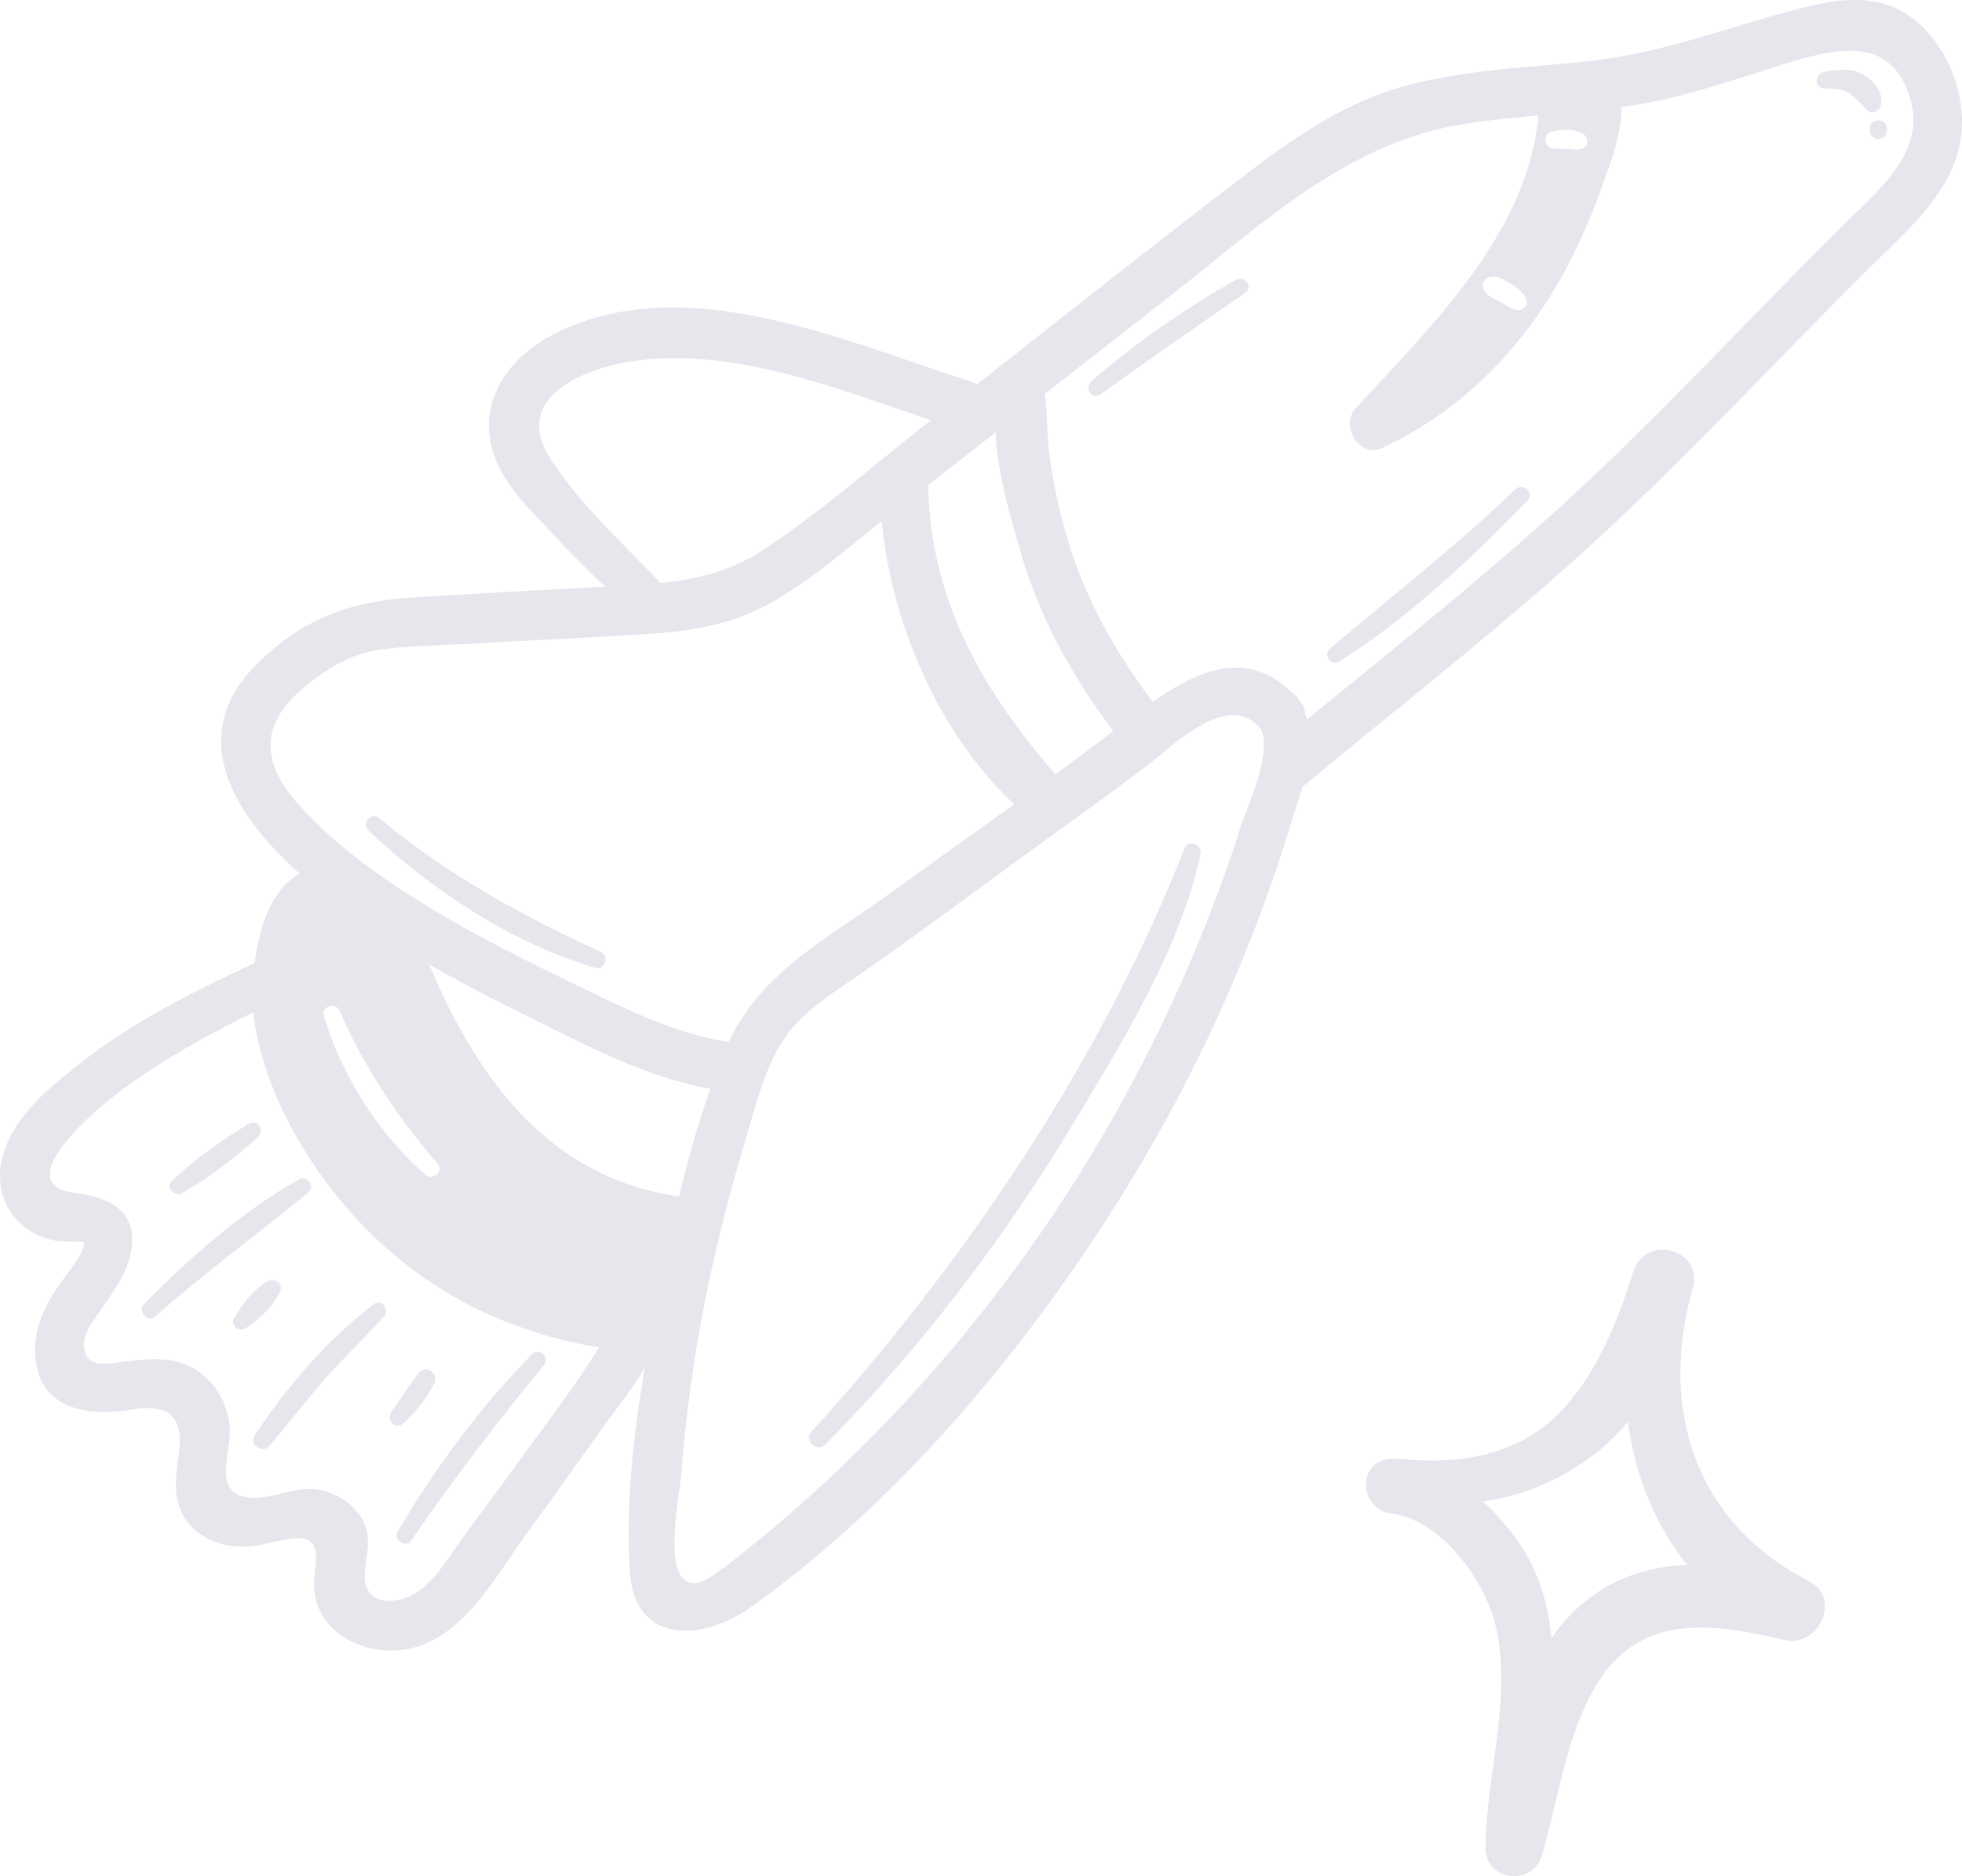 <svg xmlns="http://www.w3.org/2000/svg" viewBox="0 0 485.58 464.46"><g fill="rgba(125,139,160,.2)"><path d="M447.77 391.43c-28.04-14.24-37.4-42.55-28.82-72.55 2.76-9.65-11.68-13.58-14.7-4.12-4.05 12.65-8.99 25.43-18.4 35.08-10.05 10.3-24.59 12.74-38.3 11.4h-.32c-.92-.09-1.84-.16-2.76-.12-8.83.28-8.28 12.48 0 13.58 12.56 1.66 23.44 17.16 25.85 28.48 3.82 17.94-2.51 36.18-2.67 54.23-.07 8.27 11.66 9.69 13.96 1.92 4.3-14.54 6.42-33.27 15.73-45.54 11.09-14.61 28.75-11.5 44.35-7.78 8.28 1.97 14.31-10.37 6.03-14.57l.05-.02Zm-56.86 6.2c-2.65 2.34-4.92 5.01-6.9 7.87-.64-6.37-2.14-12.6-5.08-18.55-2.46-4.96-6.76-10.56-11.89-15.27 8.99-1.24 17.62-4.68 25.58-10.21 3.93-2.74 7.29-5.95 10.23-9.48 1.86 13.09 6.53 25.27 14.72 35.41-9.48.4-18.54 3.07-26.64 10.23h-.02Zm-290.9-45.4c2.82-2.8 5.8-6.23 7.52-9.88 1.1-2.36-2.06-4.65-3.78-2.58-2.48 3.01-4.57 6.52-6.83 9.71-1.54 2.18 1.18 4.64 3.09 2.76Zm-26.07-60.22c-13.99 7.83-27.12 19.4-38.35 30.92-1.61 1.65.92 4.64 2.67 3.09 12.27-10.82 25.25-20.35 37.89-30.67 1.99-1.62.01-4.58-2.21-3.33Zm-28.85 3.32c6.6-3.69 12.99-8.72 18.67-13.76 1.9-1.69.02-4.72-2.23-3.35-6.63 4.03-13.37 8.75-19.03 14.13-1.75 1.66.77 4.01 2.59 2.98Zm102.33-55.7c2.25.67 3.44-2.97 1.33-3.95-19.85-9.22-37.87-18.95-54.85-33.14-2.02-1.68-4.57 1.3-2.66 3.12 15.77 14.86 35.46 27.81 56.19 33.98Zm-78.15 80.21c.99-2-1.29-3.67-2.99-2.67-3.64 2.11-6.25 5.52-8.34 9.12-1.05 1.79 1.3 3.58 2.85 2.54 3.42-2.29 6.59-5.17 8.49-8.99ZM305.95 69.25c-12.69 7.13-24.77 15.56-35.84 25.1-1.87 1.61.09 4.8 2.2 3.3 11.88-8.49 23.79-16.85 35.84-25.08 2.14-1.45-.02-4.54-2.21-3.32h.02ZM92.54 322.82c-11.3 8.55-21.8 20.7-29.57 32.62-1.45 2.21 2.08 4.49 3.72 2.55 4.62-5.49 8.96-11.2 13.69-16.6 4.74-5.38 10-10.23 14.72-15.62 1.45-1.65-.76-4.31-2.56-2.95Z"/><path d="M474.83 5.72c-9.28-8.3-20.86-5.95-31.85-2.97C426.1 7.29 410.55 13.31 393 15.16c-15.71 1.67-31.77 2.13-47.05 6.65-13.85 4.1-26.12 12.56-37.54 21.3-22.4 17.11-44.5 34.65-66.68 52.08-.48-.33-1-.61-1.61-.8-31.42-9.99-71.26-28.22-103.45-11.47-11.72 6.1-19.49 18.15-13.74 31.44 2.91 6.77 8.49 12.02 13.39 17.3 4.33 4.67 8.8 9.23 13.44 13.57-15.8.84-31.58 1.69-47.36 2.67-14.99.92-26.4 4.75-37.71 15.38-19.74 18.55-6.72 38.47 9.5 53.03-6.7 3.41-10.03 12.88-11.17 22.11-.1.04-.19.05-.29.11-14.54 6.85-28.98 13.97-41.82 23.88-7.87 6.08-17.33 13.46-20.19 23.61-2.85 10.1 3.04 19.36 13.06 21.12.48.09 6.83.32 6.87.37 1.11 1.78-5.28 9.39-6.28 10.91-3.36 5.02-6.02 10.57-5.68 16.82.76 13.95 13.25 15.5 24.05 13.7 9.07-1.5 12.83 1.71 11.5 11.15-.87 6.14-1.71 12.22 2.66 17.28 3.35 3.9 8.52 5.58 13.54 5.5 4.14-.05 7.91-1.56 11.99-2 8.01-.89 5.37 5.76 5.28 10.88-.2 12.37 12.59 18.48 23.15 16.48 13.96-2.64 21.91-18.26 29.68-28.86 6.47-8.83 12.77-17.77 19.13-26.67 3.3-4.61 7.2-9.2 9.92-14.29-2.81 16.84-4.85 34.48-3.67 50.93 1.29 17.97 18.21 16.84 29.62 8.72 34.43-24.48 63.89-58.79 87.05-94.21 13.91-21.26 25.82-43.84 35.39-67.47 4.38-10.81 8.27-21.82 11.68-32.98.91-2.94 1.89-5.83 2.72-8.7.17-.12.32-.2.48-.34 25.27-20.96 51.14-40.97 75.2-63.42 24.1-22.47 46.31-46.77 69.87-69.77 7.89-7.71 16.24-16.35 17.49-28.02 1.06-9.98-3.25-20.85-10.61-27.46h.02Zm-90.96 26.92c2.36-.57 5.77-.9 7.92.49 1.72 1.12 1.2 3.4-.75 3.81-1.07.22-2.08-.04-3.15-.09-1.07-.07-2.14-.03-3.21-.07-1.07-.03-1.93-.6-2.16-1.71-.2-.93.35-2.19 1.34-2.43ZM246.4 107.03c.42 10.29 3.92 21.72 6.19 29.59 4.76 16.49 12.76 30.8 22.96 44.36-4.75 3.62-9.54 7.16-14.34 10.69-17.85-20.47-31.03-43.11-31.48-71.61 5.56-4.33 11.12-8.68 16.67-13.02v-.02Zm-110.1 6.61c-10.18-15.62 9.18-22.89 21.62-24.42 24.23-3.01 49.37 6.99 72.51 14.82-.82.65-1.63 1.27-2.45 1.92-13.14 10.27-25.98 21.74-40.02 30.73-7.72 4.93-15.93 6.76-24.5 7.64-9.27-9.82-19.73-19.27-27.17-30.67v-.02Zm-60.98 56.47c5.76-4.72 11.71-8.39 19.12-9.34 7.29-.95 14.79-.98 22.13-1.42 14.34-.84 28.69-1.44 43.03-2.35 9.57-.6 19.11-1.85 27.86-6.08 11.28-5.44 20.94-14.19 30.77-21.89 2.33 25.29 14.32 52.88 32.76 70.06-10.2 7.35-20.47 14.64-30.64 22-14.91 10.8-31.99 19.51-40.03 36.9-.07-.01-.12-.04-.21-.06-13.53-2.2-25.7-8.39-37.95-14.32-12.22-5.92-24.38-11.98-36.01-19.05-11.57-7.03-23.12-15.21-32.26-25.4-9.33-10.42-9.61-19.99 1.44-29.04v-.02Zm30.08 120.76c-11.61-9.95-20.67-24.43-25.19-39.15-.8-2.63 2.83-3.84 3.9-1.4 6.3 14.37 14.12 26.06 24.28 37.84 1.57 1.82-1.32 4.15-3.01 2.71h.02Zm22.18 72.03c-4.26 5.92-8.65 11.77-12.97 17.66-3.18 4.35-6.11 9.5-10.35 12.85-5.22 4.11-14.56 4.74-13.99-4.06.35-5.33 2.15-9.35-1.24-14.25-2.2-3.16-5.55-5.16-9.2-6.11-6.64-1.72-13.26 2.91-19.41 1.53-7.69-1.74-3.09-11.57-3.57-17.24-.33-3.98-1.9-7.88-4.5-10.86-6.76-7.76-15.41-6.09-24.34-4.99-3.73.45-7.27.38-7.2-4.89.04-2.86 2.64-6.08 4.13-8.26 3-4.41 6.5-8.92 7.49-14.35 1.87-10.32-5.51-13.53-14-14.64-15.46-2.03 2.8-18.34 8.28-22.75 11.08-8.93 23.39-15.66 36.01-21.95.09 1.14.23 2.2.38 3.17 2.93 17.03 12.3 33.46 23.52 46.18 10.69 12.14 24.23 21.75 39.21 27.5 6.64 2.55 14.52 4.94 22.43 6.07-6.27 10.19-13.71 19.73-20.68 29.4v-.02Zm-21.35-124.17c7.77 4.47 15.74 8.61 23.77 12.58 14.72 7.25 29.58 15.29 45.8 18.23-3.03 8.65-5.58 17.6-7.75 26.61-31.98-4.41-49.93-29.03-61.83-57.42Zm200.56-33.16c-3.09 9.62-6.61 19.1-10.48 28.43a388.796 388.796 0 0 1-23.32 46.98 376.817 376.817 0 0 1-65.14 82.51c-6.24 5.95-12.7 11.67-19.36 17.14-3.12 2.56-6.24 5.2-9.53 7.56-3.21 2.31-7.32 5.69-10.14 2.29-3.88-4.67-.65-20.21-.21-25.74.79-9.85 1.96-19.67 3.5-29.43 2.83-17.82 7.09-35.27 12.21-52.54 2.13-7.19 3.99-14.52 7.24-21.29 3.88-8.04 9.97-12.57 17.07-17.41 17.43-11.87 34.28-24.69 51.4-37.02 7.95-5.73 15.9-11.45 23.7-17.4 6.9-5.26 20.14-18.87 28.22-9.31 3.18 5.98-3.34 19.45-5.21 25.24h.05ZM459.75 52.25c-22.62 22.11-43.96 45.48-67.01 67.14-22.14 20.81-45.84 39.53-69.26 58.75-.14-.49-.29-.98-.46-1.49-.07-1-.47-2.04-1.32-3.07-.56-1.05-1.27-1.74-2.05-2.18-11.09-10.87-23.19-5.45-34.37 2.35-9.16-12.31-16.49-25-20.95-39.91-2.15-7.18-3.77-14.51-4.69-21.97-.57-4.61-.34-9.63-1.08-14.33 10.2-7.98 20.42-15.96 30.62-23.92 22.13-17.29 43.52-37.87 71.93-42.7 6.51-1.11 13.08-1.74 19.65-2.34-2.77 29.35-26.45 52.03-45.24 72.49-3.93 4.29.96 12.41 6.51 9.83 16.91-7.85 30.61-20.38 40.76-36.23 5.39-8.43 9.71-17.49 13.1-26.93 2.41-6.73 5.51-14.02 5.39-21.27.82-.11 1.63-.2 2.45-.33 13.41-2.01 25.79-6.6 38.73-10.55 12.57-3.83 25.92-6.82 30.41 9.24 3.21 11.49-5.6 20.09-13.05 27.35l-.03.06Zm-84.31 24.5c-1.68-.33-3.19-1.48-4.68-2.29-1.69-.92-3.43-1.57-3.79-3.69-.12-.69.33-1.42.86-1.79 1.79-1.28 4.02 0 5.65.99 1.71 1.06 3.37 2.24 4.26 4.1.69 1.47-.92 2.96-2.29 2.68Z"/><path d="M465.44 26.15c.83-3.4-1.56-5.9-4.18-7.6-2.92-1.89-6.6-1.3-9.83-.74-2.04.35-2.66 3.67-.26 4 2.23.31 4.75-.08 6.65 1.37 1.57 1.2 2.94 2.68 4.29 4.1 1.13 1.17 2.99.26 3.34-1.14h-.02Zm-.73 3.65c-2.87.2-2.59 4.77.3 4.57 2.89-.2 2.59-4.77-.3-4.57ZM98.42 379.12c-1.16 1.98 2.01 4.21 3.34 2.27 10.31-15.1 21.32-29.34 32.86-43.47 1.65-2.01-1.19-4.48-2.98-2.65-12.77 13.02-23.92 28.07-33.22 43.85Zm194.74-169.11c-20.89 53.1-54.36 102.49-92.29 144.39-2.05 2.27 1.4 5.27 3.49 3.12 23.99-24.35 44.58-51.48 62.23-80.95 11.79-19.67 25.66-42.29 30.54-65.17.49-2.34-3.06-3.72-3.98-1.41v.02Zm81.82-88.84c-14.58 14.04-30.36 26.28-45.73 39.33-1.89 1.61 0 4.65 2.18 3.28 17.12-10.8 32.5-25.32 46.61-39.87 1.87-1.93-1.19-4.55-3.07-2.74h.02Z"/></g></svg>